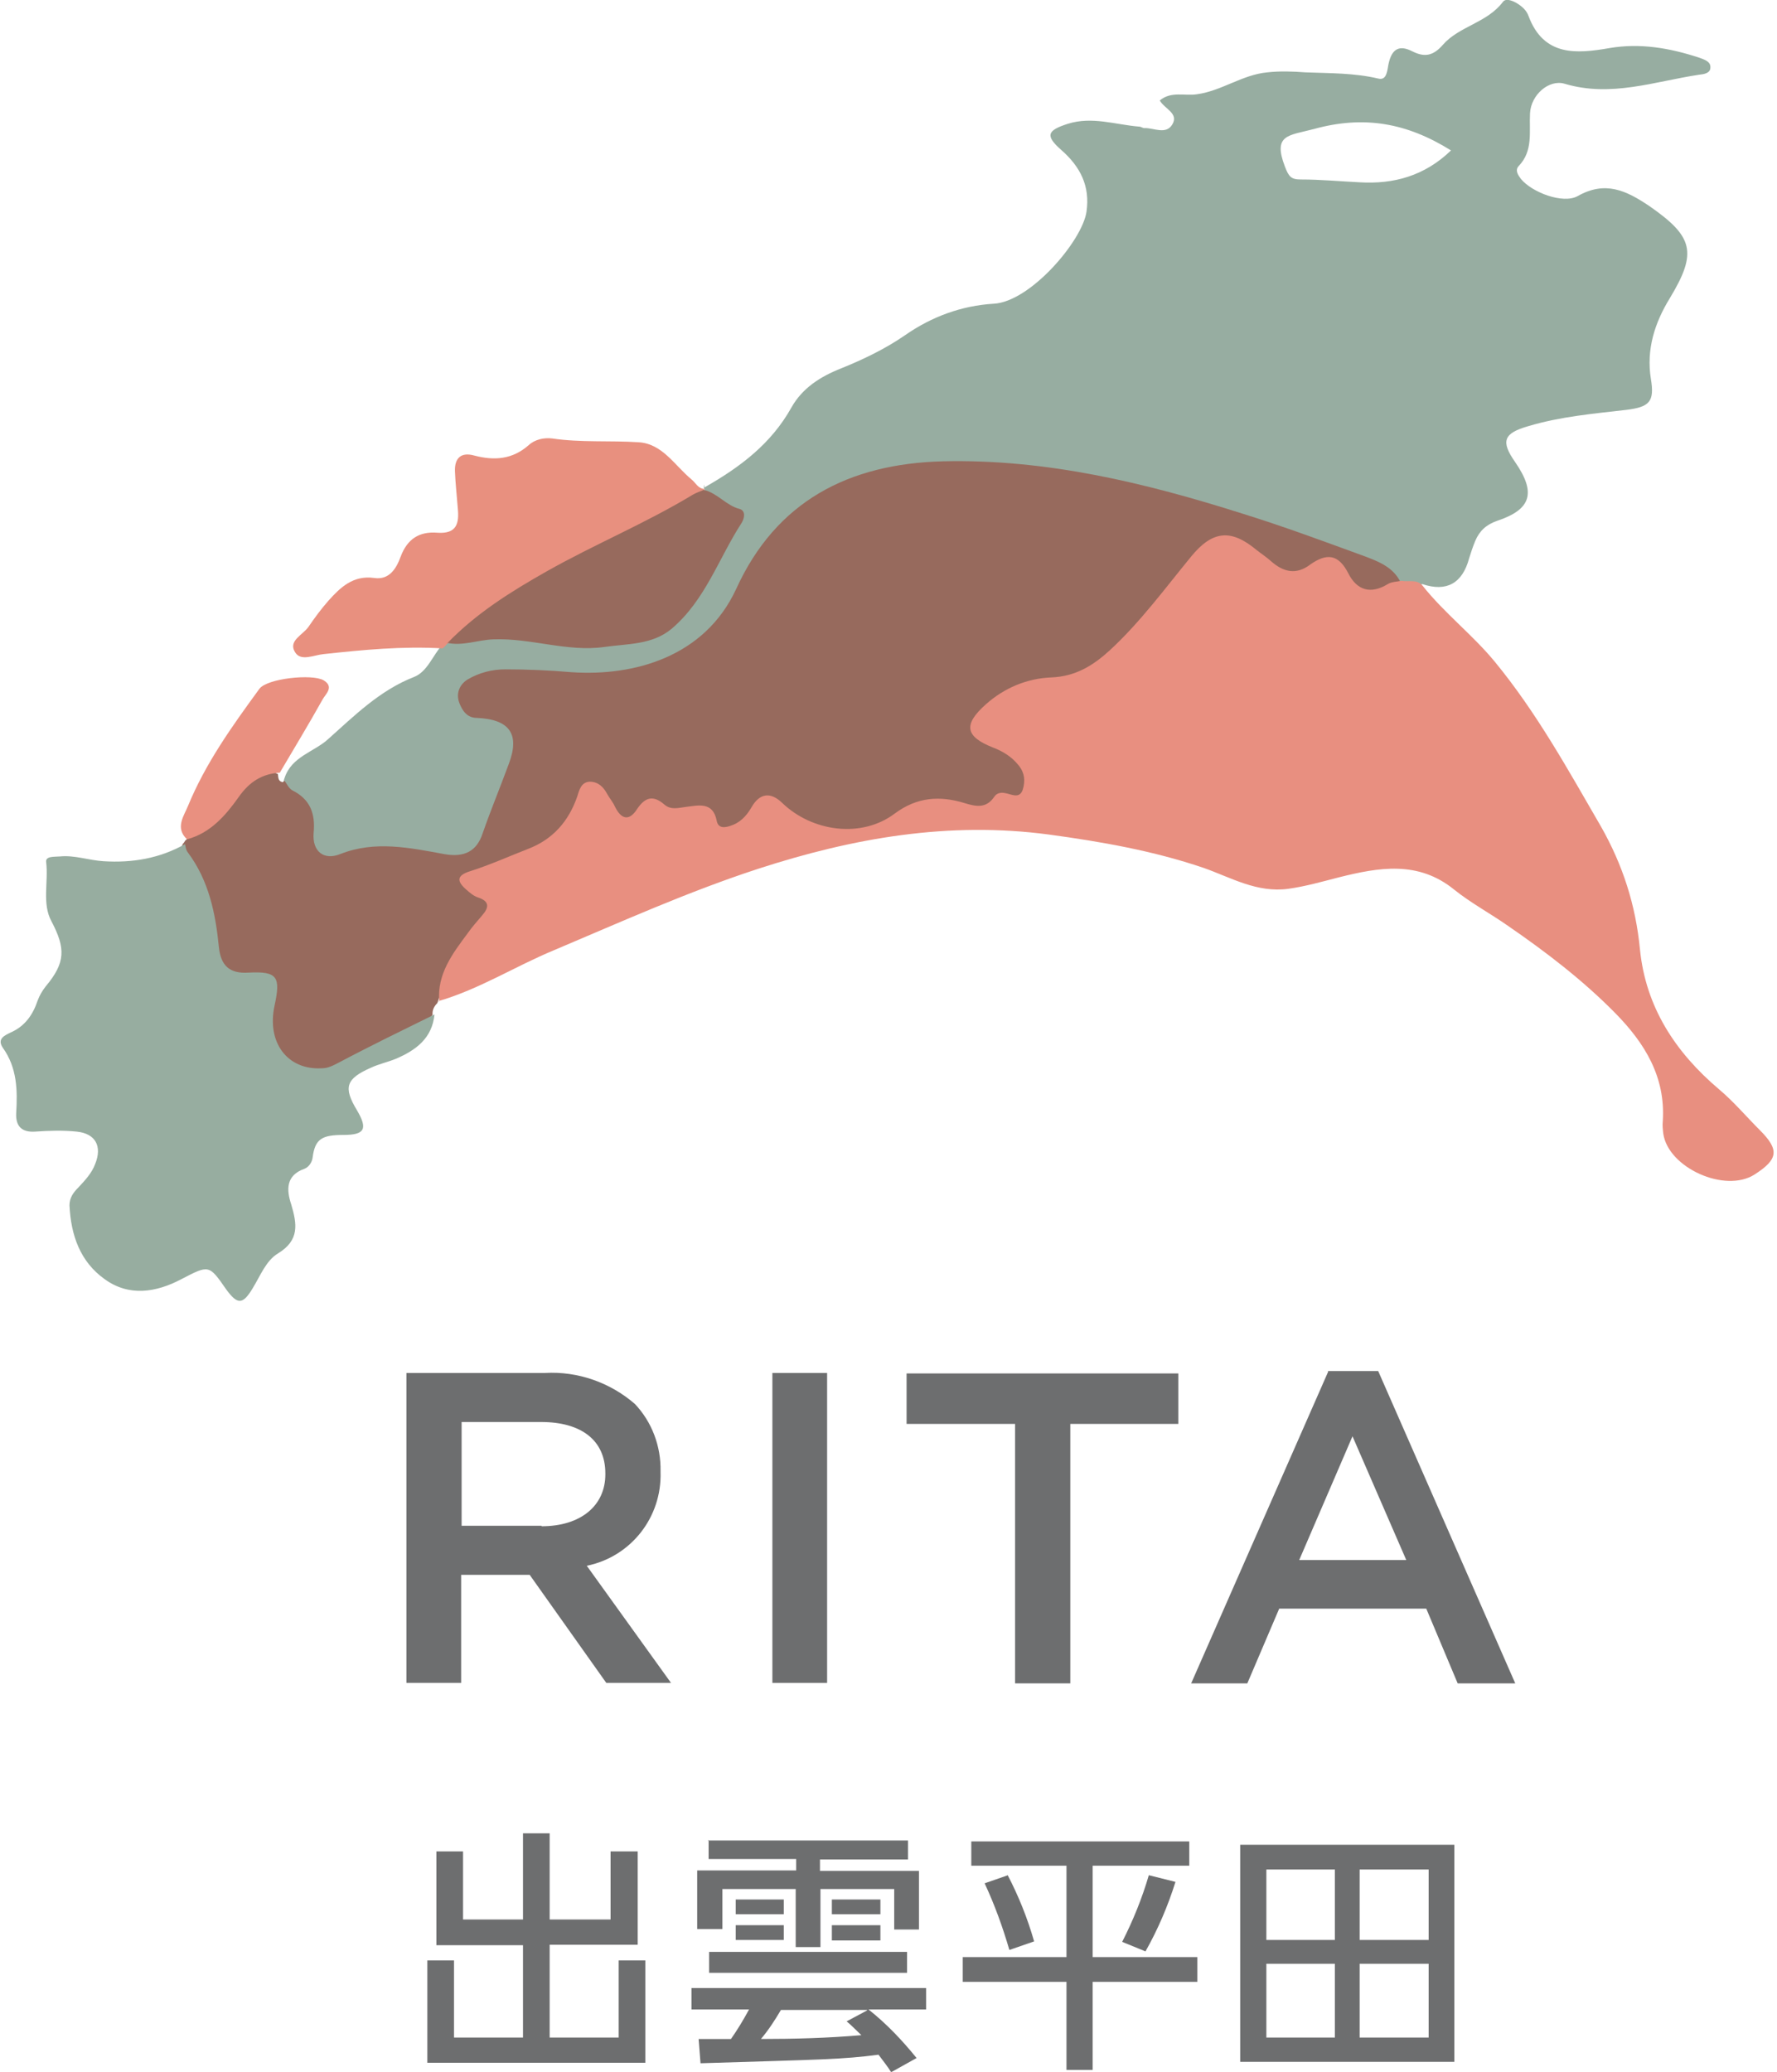 <?xml version="1.0" encoding="UTF-8"?>
<svg xmlns="http://www.w3.org/2000/svg" version="1.1" viewBox="0 0 373.4 435.2">
  <defs>
    <style>
      .cls-1 {
        fill: #97ada1;
      }

      .cls-2 {
        fill: #e88f80;
      }

      .cls-3 {
        fill: #6d6e6f;
        fill-rule: evenodd;
      }

      .cls-4 {
        fill: #97ada0;
      }

      .cls-5 {
        fill: #e8907f;
      }

      .cls-6 {
        fill: #e99080;
      }

      .cls-7 {
        fill: #976a5d;
      }
      @media (prefers-color-scheme: dark) {
        .cls-3{ fill: #fff; <!-- ダークモード時のカラー --> opacity: 0.9; }
    }
    </style>
  </defs>
  <!-- Generator: Adobe Illustrator 28.7.1, SVG Export Plug-In . SVG Version: 1.2.0 Build 142)  -->
  <g>
    <g id="_レイヤー_2">
      <g id="_レイヤー_1-2">
        <g>
          <polygon class="cls-3" points="97.3 388.9 97.3 403.2 109.9 403.2 109.9 385.1 115.5 385.1 115.5 403.2 128.3 403.2 128.3 388.9 134 388.9 134 408.5 115.5 408.5 115.5 428 130 428 130 411.8 135.6 411.8 135.6 433.3 89.8 433.3 89.8 411.8 95.4 411.8 95.4 428 109.9 428 109.9 408.6 91.7 408.6 91.7 388.9 97.3 388.9 97.3 388.9"/>
          <path class="cls-3" d="M187.2,435.2c-.6-1-1.4-2-2.6-3.6-7.6,1-11.6,1-37.4,1.8l-.4-5.1h6.8c1.4-2,2.6-4,3.8-6.2h-12.1v-4.5h49.3v4.5h-12.1c3.8,3,7.1,6.5,10.1,10.2l-5.2,2.9h0c0,0,0,0,0,0ZM148.7,386.6h42.1v4h-18.5v2.4h20.8v12.3h-5.2v-8.5h-15.5v12.2h-5.2v-12.2h-15.4v8.4h-5.3v-12.3h20.8v-2.4h-18.4v-4h0ZM149,410h41.6v4.4h-41.6v-4.4ZM154.6,399h10.1v3.1h-10.1v-3.1ZM154.6,404.4h10.1v3.1h-10.1v-3.1h0ZM182.2,422.2h-18.1c-1.3,2.2-2.6,4.2-4.2,6.1,7.1,0,14.1-.2,21.1-.8-1.8-1.7-2-2-3.1-2.9l4.3-2.3h0Z"/>
          <polygon class="cls-3" points="174.8 399 185 399 185 402.1 174.8 402.1 174.8 399 174.8 399 174.8 399"/>
          <polygon class="cls-3" points="174.8 404.4 185 404.4 185 407.6 174.8 407.6 174.8 404.4 174.8 404.4"/>
          <polygon class="cls-3" points="204.1 386.8 249.9 386.8 249.9 391.9 229.6 391.9 229.6 411.1 251.6 411.1 251.6 416.3 229.6 416.3 229.6 434.8 224.1 434.8 224.1 416.3 202.3 416.3 202.3 411.1 224.1 411.1 224.1 391.9 204.1 391.9 204.1 386.8 204.1 386.8"/>
          <path class="cls-3" d="M211.7,393.8c2.3,4.4,4.2,9.1,5.6,14l-5.2,1.8c-1.4-4.8-3.1-9.5-5.2-14l4.9-1.7h0c0,0,0,0,0,0Z"/>
          <path class="cls-3" d="M247,395.3c-1.6,5.1-3.7,10-6.3,14.6l-4.9-2c2.3-4.5,4.2-9.2,5.6-14l5.6,1.4h0Z"/>
          <path class="cls-3" d="M305.6,433.1h-45v-45.6h45v45.6h0ZM280.5,392.7h-14.4v14.8h14.4v-14.8h0ZM280.5,412.5h-14.4v15.5h14.4v-15.5h0ZM300.2,392.7h-14.5v14.8h14.5v-14.8h0ZM300.2,412.5h-14.5v15.5h14.5v-15.5h0Z"/>
          <path class="cls-3" d="M85.4,288.4h29.1c6.9-.4,13.7,2,18.9,6.5,3.6,3.8,5.5,8.9,5.4,14.1v.2c.3,9.5-6.2,17.8-15.5,19.7l17.7,24.6h-13.6l-16.1-22.7h-14.4v22.7h-11.5v-65.1h0,0ZM113.8,320.6c8.2,0,13.4-4.3,13.4-10.9v-.2c0-7-5.1-10.8-13.5-10.8h-16.7v21.8h16.8Z"/>
          <polygon class="cls-3" points="162.3 288.4 173.8 288.4 173.8 353.5 162.3 353.5 162.3 288.4 162.3 288.4"/>
          <polygon class="cls-3" points="213.3 299.1 190.5 299.1 190.5 288.5 247.6 288.5 247.6 299.1 224.9 299.1 224.9 353.6 213.3 353.6 213.3 299.1 213.3 299.1"/>
          <path class="cls-3" d="M279,288h10.6l28.8,65.6h-12.1l-6.6-15.7h-30.9l-6.7,15.7h-11.8l28.8-65.5h0,0ZM295.5,327.7l-11.3-26-11.2,26h22.5Z"/>
        </g>
      </g>
      <g>
        <path class="cls-1" d="M148,102.4c7.4-4.2,14-9.1,18.3-16.8,2.3-4.1,6.1-6.5,10.4-8.2,4.7-1.9,9.3-4.1,13.5-7,5.6-3.9,11.9-6.2,18.6-6.6,7.7-.4,18.6-13.2,19.5-19.3.8-5.4-1.3-9.5-5.3-13-3.4-3-3-4.1,1.4-5.5,5.1-1.6,10,.2,15,.6.4,0,.8.4,1.2.3,1.9,0,4.4,1.4,5.7-.7,1.5-2.4-1.6-3.3-2.6-5.1,2.4-2,5.3-.9,7.8-1.3,5.2-.7,9.5-4.1,14.8-4.6,2.7-.3,5.3-.2,8,0,5.1.2,10.2.1,15.3,1.3,1.9.5,1.9-1.9,2.2-3.2.7-3.1,2.3-3.9,5-2.5,2.6,1.3,4.4.9,6.4-1.4,3.4-3.9,9.3-4.6,12.6-9,.6-.8,1.9-.3,2.8.2,1.2.7,2.2,1.6,2.6,2.8,3.2,8.5,10.1,7.9,17,6.7,6.5-1.1,12.7,0,18.8,2,1.1.4,2.5.8,2.4,2.1,0,1.2-1.4,1.4-2.4,1.5-9.3,1.4-18.5,4.8-28.2,1.9-3.3-1-7.1,2.3-7.3,6.2-.2,3.9.7,7.9-2.4,11.1-.8.9-.1,1.9.5,2.7,2.3,2.8,8.8,5.3,11.9,3.6,5.8-3.3,10.2-1.2,15.1,2.1,9.2,6.4,10.1,9.7,4.3,19.3-3.2,5.2-5,10.8-4,17,.8,4.8-.3,5.9-5.2,6.5-6.9.8-13.8,1.4-20.5,3.4-5.3,1.5-5.9,3.2-2.8,7.6,4.4,6.4,3.4,9.9-3.8,12.3-2.3.8-3.7,2.1-4.6,4.2-.5,1.2-.9,2.4-1.3,3.7-1.4,5.2-4.7,7.1-9.8,5.4-1.7.4-3.3.2-4.8-.6-3.3-2.9-7.3-4.7-11.4-6.2-19.8-7.1-39.8-13.9-60.8-16.9-14.6-2.1-29.2-3-43.5,2.3-7.1,2.6-12.6,7.3-16.9,13.2-2.5,3.5-4.8,7.3-6.8,11.1-4.4,8.4-11.4,12.7-20.6,15.1-8.4,2.2-16.5.2-24.7.5-2.9.1-5.8.2-8.6,1.3-1.6.6-2.9,1.6-2.6,3.6.3,1.7,1.6,2.1,3.1,2.5,7,1.8,9.1,5.6,6.6,12.2-1.7,4.5-3.4,9-5.1,13.4-1.8,4.9-4.7,6.3-9.9,5.6-7.2-1-14.3-2.1-21.6,0-3.7,1.1-6.5-.9-6.5-4.3,0-4.1-1.1-7.4-4.4-9.8-.7-.5-1-1.4-.6-2.3,1.5-4.5,6.1-5.4,9.1-8.1,5.5-4.9,10.9-10.3,18.1-13.1,2.8-1.1,3.9-4.5,5.9-6.7.2-.7.6-1.2,1.3-1.5,6.6-1.7,13.2-2,19.8-.6,7.9,1.7,15.6.9,23.2-1.1,3-.8,5.4-2.9,7.1-5.5,3.2-5,5.9-10.3,9.3-15.3,1.5-2.1,1.3-4-1.3-5.3-1.6-.8-3-1.8-4.1-3.1-.3-.4-.4-.8-.2-1.3h0ZM276.1,27.1c-5.3,1.4-8.7,1.1-6.1,7.9.8,2.1,1.3,2.7,3.3,2.7,4.2,0,8.4.4,12.5.6,7,.4,13.5-1.3,19.1-6.7-9.3-5.8-18.3-7.4-28.8-4.5h0Z"/>
        <path class="cls-7" d="M59.8,164c.5.7.9,1.6,1.6,2,3.8,1.9,4.9,4.9,4.5,9-.3,3.8,2.1,5.8,5.6,4.4,7.3-2.9,14.7-1.3,21.8,0,4.4.8,6.9-.7,8.1-4.3,1.7-4.9,3.7-9.7,5.5-14.6,2.4-6.3.2-9.4-6.7-9.7-2.1,0-3.1-1.6-3.7-3.2-.7-1.9,0-3.8,1.8-4.9,2.4-1.4,5.1-2.1,7.9-2.1,4.6,0,9.2.2,13.9.6,13.1.9,28-3.2,34.6-17.5,8.4-18.4,23.6-26.3,43.5-26.8,21.7-.5,42.4,4.5,62.9,11,8.7,2.7,17.3,5.9,25.8,9,2.9,1.1,5.9,2.3,7.4,5.4-5.6,4.1-8.2,3.9-12.4-1.3-1.7-2.1-3.4-2.7-5.6-1.3-3.9,2.5-7.3,1.6-10.8-1-8.6-6.4-10.2-6.1-16.9,2.4-4.5,5.7-9,11.5-14.3,16.4-3.8,3.5-8,6.1-13.4,6.4-5,.3-9.7,2.2-13.4,5.8-2.9,2.7-2.6,4.5.9,6.3,2.5,1.3,5,2.5,6.5,4.9,2.4,3.7.7,6.2-3.1,7.8-5.2,2.1-10.1,1.6-15.2.6-3.1-.6-5.5,1.4-8,3-7.5,4.9-18.1,4.2-24.8-1.7-2.3-2-3.7-2-5.7.5-3.6,4.6-5.2,4.7-9.6.8-.8-.7-1.7-1.1-2.8-1-2.8.2-5.5.4-8.1-1-1.4-.7-2.5.3-3.5,1.2-2.6,2.5-4.6,1.7-6.4-1-.6-1-1.2-2-2-2.9-1.3-1.4-2.9-1.4-3.5.4-3.3,9.5-11.5,12.5-19.9,15.4-.5.2-1.1.4-1.6.6-3.1,1-2.9,2.5-.4,4,3.2,1.9,2.8,4.3.8,6.5-4.5,4.8-7.2,10.5-9.2,16.6-.7.7-1.1,1.5-1,2.5-1.1,1.4-2.5,2.4-4,3.2-5.1,2.7-10.3,5.3-15.5,8-7.4,3.8-15.6-1.3-15.6-9.7,0-.6,0-1.2.1-1.7,1.4-5.6.6-7.9-5.7-7.4-2.7.2-4.2-1.6-5.1-4-.9-2.3-1.3-4.8-1.6-7.2-.4-4.1-1.6-7.9-3.8-11.5-1.1-1.7-2.4-3.4-1.3-5.6.2-.2.4-.5.5-.7,4.3-4,8.9-7.7,12.5-12.5,1.5-2.1,4.3-2.9,7-1.5.1.7,0,1.5,1,1.7h0Z"/>
        <path class="cls-2" d="M92.3,210.4c-.5-5.8,2.8-10.1,6-14.4.9-1.3,2-2.5,3-3.7,1.5-1.7,1.6-3-.9-3.8-.9-.3-1.7-1-2.5-1.7-1.9-1.7-2-2.9.9-3.8,4.1-1.3,8.1-3.1,12.2-4.7,5.2-2,8.5-5.8,10.3-11,.4-1.3.8-3,2.6-3.1,1.8,0,2.9,1.1,3.7,2.6.5.9,1.2,1.7,1.6,2.6,1.3,2.7,3,3.2,4.7.5,1.7-2.5,3.4-2.9,5.7-.9,1.4,1.2,2.9.7,4.5.5,2.6-.3,5.7-1.2,6.5,2.9.3,1.6,1.6,1.5,2.8,1.1,2-.6,3.4-2,4.5-3.9,1.7-3,4-3.3,6.4-1,6.4,6.2,16.8,7.5,23.7,2.3,4.7-3.5,9.5-3.8,14.7-2.2,2.3.7,4.5,1.2,6.2-1.3.5-.8,1.4-1,2.3-.8,1.3.2,3,1.3,3.7-.7.6-1.9.4-3.7-1-5.3-1.4-1.7-3.2-2.8-5.3-3.6-5.8-2.3-6.2-4.8-1.5-9,3.9-3.5,8.7-5.5,13.8-5.7,5.1-.2,8.8-2.5,12.3-5.7,6.4-5.9,11.6-13,17.1-19.7,4.5-5.5,8.4-5.8,13.7-1.4,1,.8,2.1,1.5,3.1,2.4,2.6,2.3,5.3,2.9,8.2.7,3.4-2.4,5.9-2.3,8,1.8,1.8,3.6,4.7,4.5,8.3,2.3.8-.5,1.9-.5,2.9-.7,1.5.3,3.2-.4,4.4,1,4.6,5.8,10.5,10.3,15.2,16,8.8,10.7,15.4,22.7,22.3,34.6,4.6,8.1,7.3,16.5,8.2,25.8,1.2,12.1,7.4,21.6,16.6,29.4,3.1,2.6,5.7,5.7,8.6,8.6,4.1,4.1,3.9,6.1-1.1,9.3-6.2,4-18.2-1.4-19.2-8.6-.1-.9-.2-1.7-.1-2.6.6-9.3-3.8-16.4-10-22.7-6.8-6.9-14.5-12.8-22.5-18.3-3.7-2.6-7.8-4.8-11.3-7.6-7.6-6.2-15.9-4.7-24.3-2.6-3.5.9-7,1.9-10.6,2.4-6.6.9-12.1-2.4-17.8-4.4-10.6-3.6-21.5-5.5-32.5-7-21-2.8-41.1.7-61.1,7.2-14.7,4.8-28.7,11.1-42.9,17.1-8.2,3.4-15.7,8.2-24.3,10.7h0Z"/>
        <path class="cls-4" d="M38.8,177c.2.7.2,1.5.7,2.1,4.4,5.9,5.8,12.8,6.5,19.9.4,3.7,2.1,5.6,6.3,5.3,6-.3,6.7.9,5.4,6.9-1.7,7.8,2.7,13.6,9.9,13.2,1.4,0,2.4-.6,3.6-1.2,6.6-3.5,13.4-6.8,20.1-10.1-.5,5-3.9,7.5-8.1,9.3-1.7.7-3.6,1.1-5.3,1.9-5.2,2.3-5.8,4.1-2.9,8.9,2.3,3.9,1.7,5.2-2.8,5.2s-6,.8-6.5,4.7c-.1.9-.7,2-1.7,2.4-4,1.4-3.8,4.5-2.8,7.5,1.2,4.1,1.8,7.5-2.8,10.3-2.5,1.5-3.7,4.7-5.3,7.3-2.1,3.5-3.2,3.5-5.6.2-3.6-5.2-3.6-5.1-9.4-2.1-5.3,2.8-11,3.7-16.1,0-5.2-3.7-7.1-9.3-7.4-15.5,0-1.6.8-2.7,1.9-3.8,1.4-1.5,2.8-3,3.5-4.9,1.5-3.7.1-6.4-3.9-6.8-2.9-.3-5.8-.2-8.7,0s-4.1-1.2-4-3.8c.3-4.9.2-9.6-2.8-13.8-1.3-1.9.4-2.6,1.6-3.2,3-1.3,4.7-3.7,5.7-6.7.4-1.1,1-2.1,1.7-3,4.2-5,4.2-8,1.2-13.7-2-3.7-.6-8.2-1.1-12.4-.2-1.3,1.7-1.1,2.9-1.2,3.1-.3,6,.8,9.1,1,6.1.4,11.9-.6,17.2-3.6h0Z"/>
        <path class="cls-5" d="M148,102.4c0,.2,0,.4,0,.6-4.5,4.5-10.5,6.7-16,9.5-9.5,4.7-19,9.4-27.8,15.3-3.5,2.3-6.2,5.8-10.2,7.4-.3.3-.6.7-1,1-8.4-.5-16.7.3-25,1.2-2.1.2-4.8,1.6-6-.4-1.5-2.4,1.6-3.6,2.8-5.3,1.3-1.9,2.7-3.8,4.2-5.5,2.5-2.8,5.2-5.4,9.6-4.8,3.2.5,4.7-2,5.6-4.5,1.4-3.7,3.9-5.3,7.7-5,4.1.3,4.6-2,4.3-5.1-.2-2.6-.5-5.2-.6-7.8-.1-2.8,1.3-4.1,4.1-3.3,4.2,1.1,8,.8,11.4-2.2,1.3-1.2,3.2-1.6,4.9-1.4,6.1.9,12.2.4,18.2.8,5,.3,7.6,4.9,11.1,7.8.9.7,1.3,1.9,2.7,2h0Z"/>
        <path class="cls-6" d="M58.9,162.3c-3.8.2-6.5,1.9-8.8,5.2-2.7,3.8-5.9,7.5-10.8,8.8-2.6-2.4-.6-5,.2-7,3.7-9,9.3-16.8,15-24.6,1.6-2.2,11.1-3.2,13.5-1.8,2.3,1.4.4,2.9-.2,4-2.9,5.2-6,10.3-9,15.4h0Z"/>
        <path class="cls-7" d="M94,135.1c6.1-6.3,13.3-10.8,20.9-15.1,10.1-5.7,20.8-10.1,30.7-16.1.7-.4,1.6-.7,2.3-1,2.9.7,4.7,3.3,7.5,4,1.4.4,1,2.1.4,3-4.8,7.4-7.6,16.2-14.7,22.2-4.1,3.4-9.3,3.1-14.1,3.8-7.8,1.1-15.4-1.9-23.3-1.6-3.3.1-6.5,1.5-9.9.7h0Z"/>
      </g>
    </g>
  </g>
</svg>